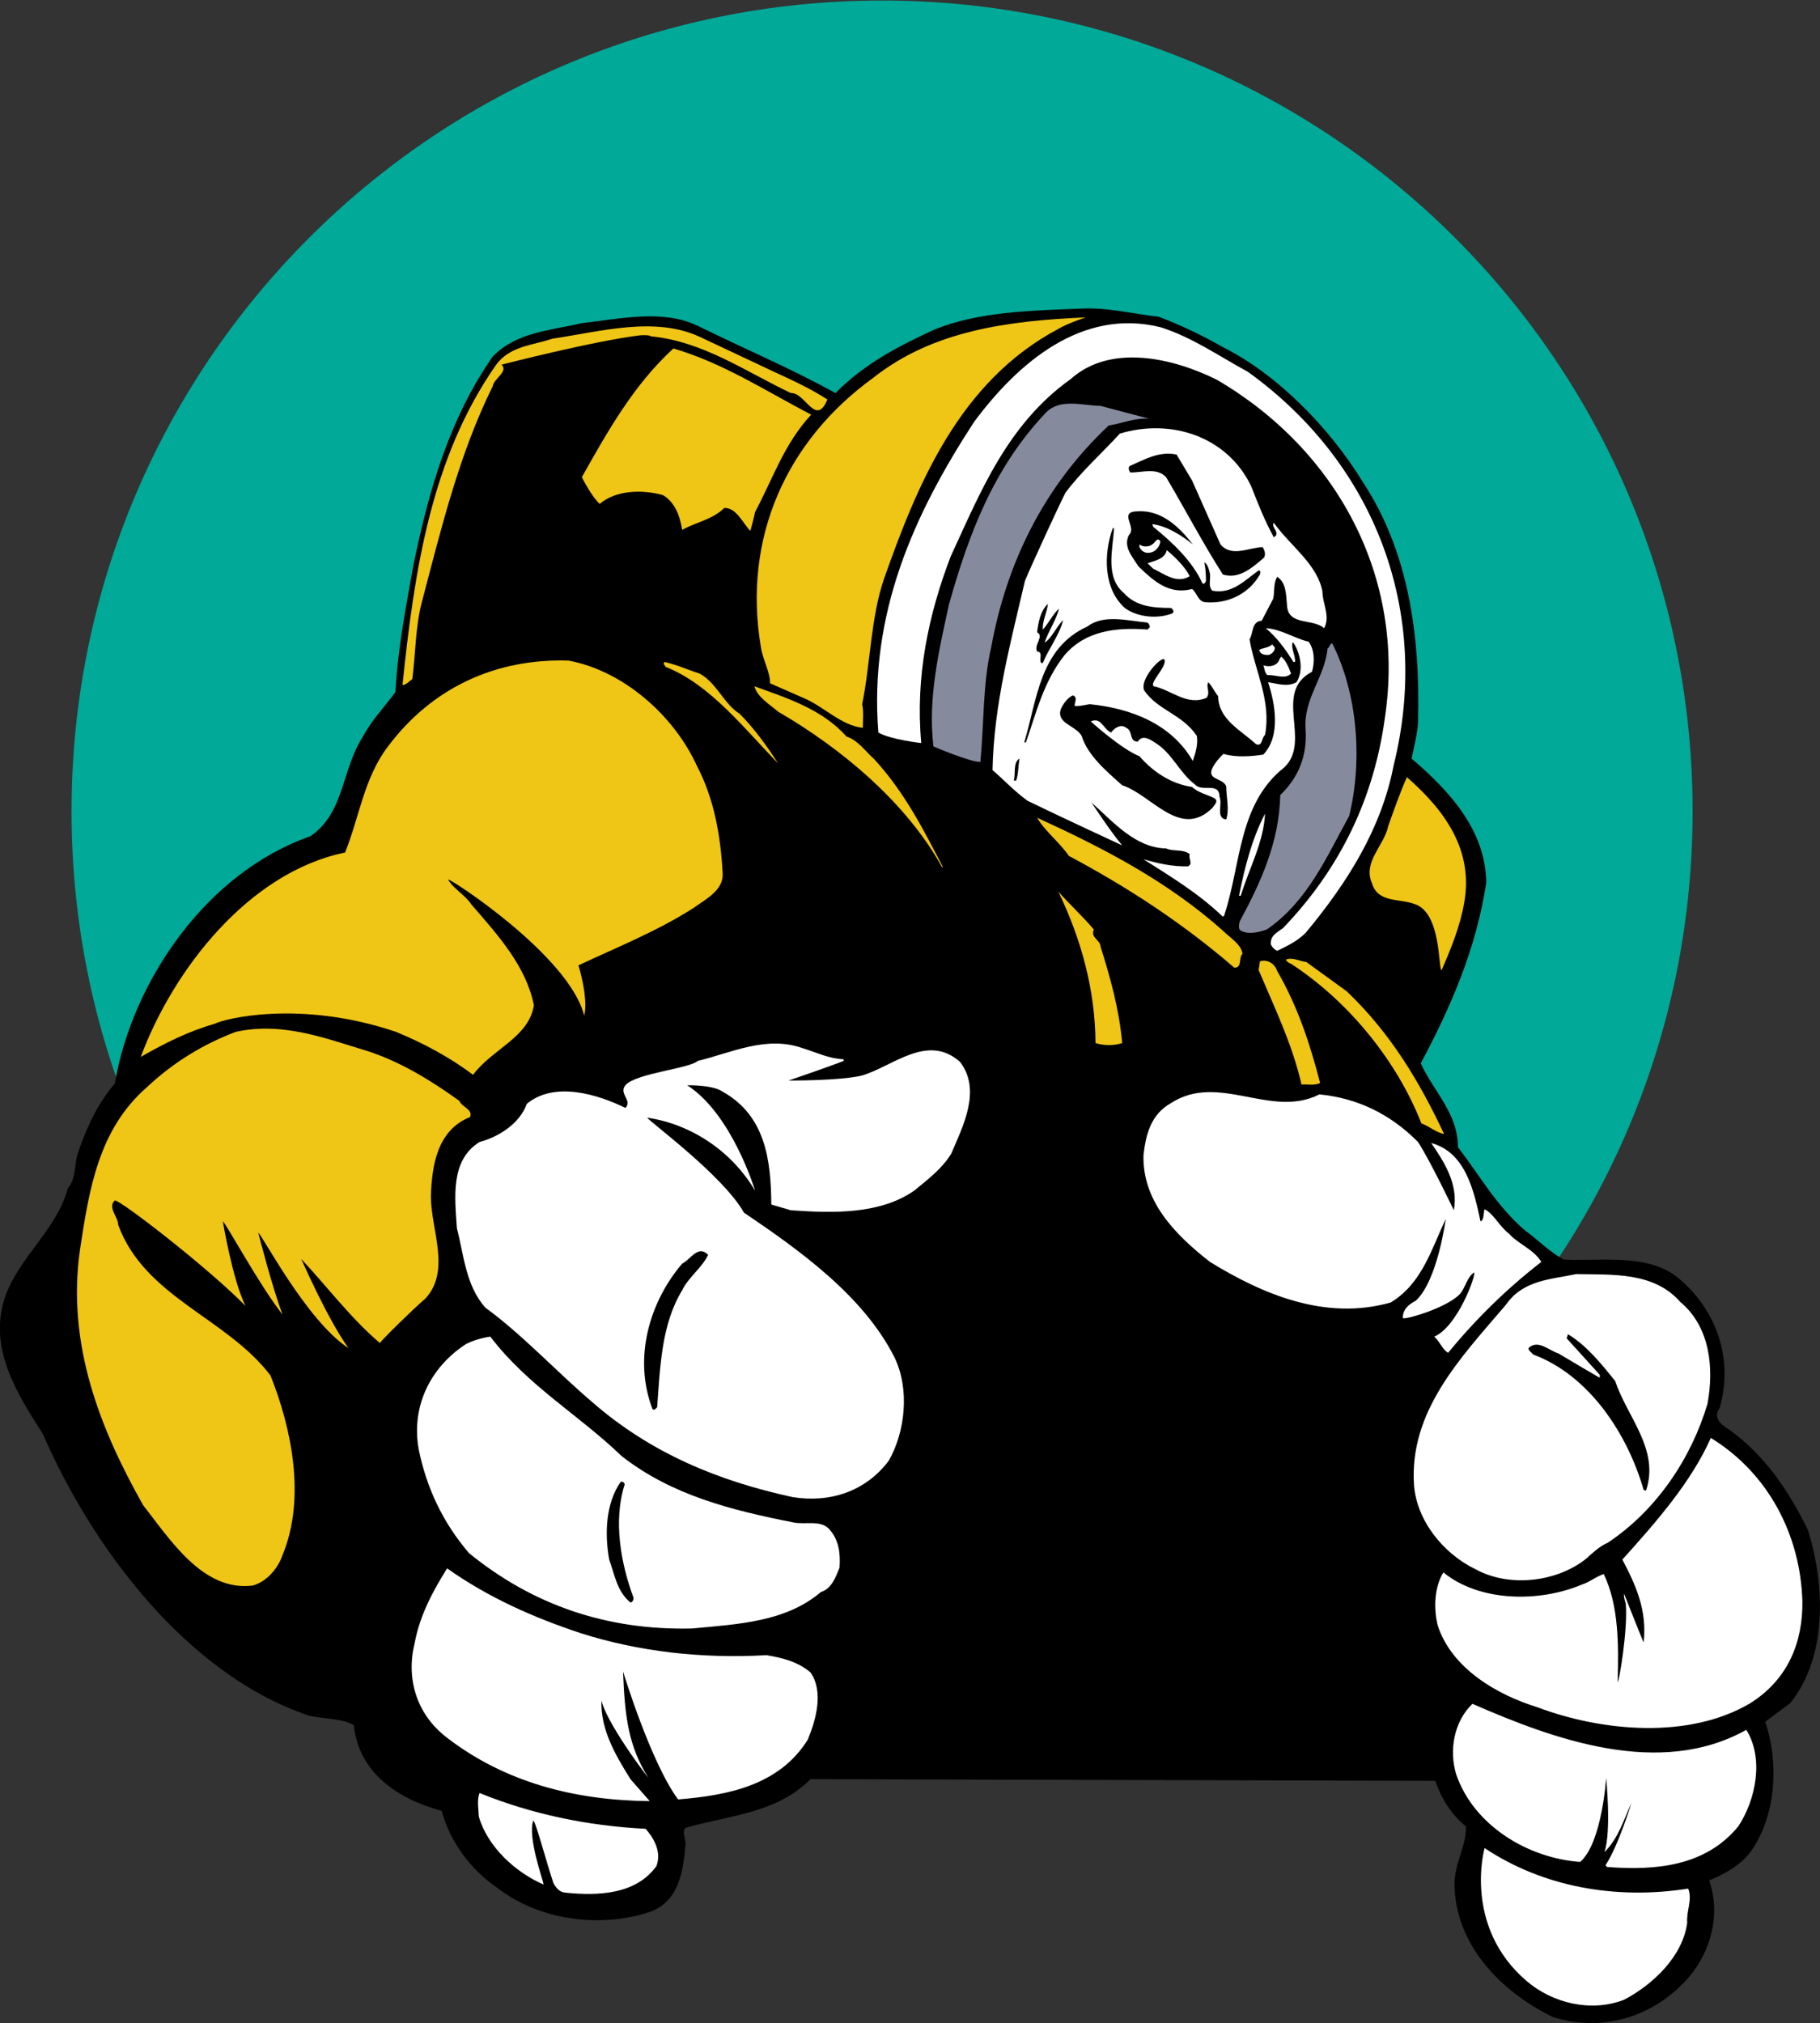 <?xml version="1.0" encoding="UTF-8" standalone="no"?>
<svg
   xmlns:dc="http://purl.org/dc/elements/1.1/"
   xmlns:cc="http://creativecommons.org/ns#"
   xmlns:rdf="http://www.w3.org/1999/02/22-rdf-syntax-ns#"
   xmlns:svg="http://www.w3.org/2000/svg"
   xmlns="http://www.w3.org/2000/svg"
   viewBox="0 0 718.36 798.267"
   height="798.267"
   width="718.36"
   xml:space="preserve"
   id="svg2"
   version="1.1"><rect x="0" y="0" width="718.36" height="798.267" fill="#333333" stroke="none"/><defs
     id="defs6" /><g
     transform="matrix(1.333,0,0,-1.333,0,798.267)"
     id="g10"><g
       transform="scale(0.1)"
       id="g12"><path
         id="path14"
         style="fill:#00a998;fill-opacity:1;fill-rule:nonzero;stroke:none"
         d="m 5011.84,3586.98 c 0,-1325.49 -1074.51,-2400 -2400,-2400 -1325.48,0 -2399.996,1074.51 -2399.996,2400 0,1325.48 1074.516,2400 2399.996,2400 1325.49,0 2400,-1074.52 2400,-2400" /><path
         id="path16"
         style="fill:#000000;fill-opacity:1;fill-rule:nonzero;stroke:none"
         d="m 3430.84,5050.98 c 66,-25 131,-56 192,-91 163,-82 317,-242 413,-399 134,-204 170,-451 163,-710 -2,-37 -12,-72 -19,-108 117,-100 219,-215 221,-367 -29,-193 -104,-367 -194,-535 37,-82 111,-149 110,-248 64,-83 114,-174 199,-247 39,-28 74,-65 115,-86 113,-5 251,19 339,-55 113,-94 164,-240 122,-384 -21,-30 5,-50 29,-65 107,-76 180,-188 233,-298 50,-163 58,-373 -53,-511 l -74,-55 c 41,-122 32,-273.996 -39,-378.996 -33,-47.004 -81,-71.004 -127,-91.004 35,-100 5,-210 -60,-286 -102,-117.996 -257,-165 -403,-117.996 -154,75 -291,215 -291,396 1,60.996 35,110 34,167.996 -44,35 -74,85 -91,135 l -1850,5 c -101,-102 -242,-107 -370,-143.996 -11,-11.004 0,-31.004 0,-46.004 -6,-78.996 -18,-170 -103,-202 -149,-50.996 -332,-25 -454,70 -81,55 -141,139.004 -165,228.004 -6,3.996 -240.15,49.473 -260,253.996 -40,22.004 -91.996,17.004 -135.996,29 -362.004,123 -641,501 -785,833 -77,120 -164,256 -111,408 41,115 154,200 185,319 26,30 18,73 31,108 25,72 56,141 108,202 52,304 272,625 579,732 101.996,69 92.996,201 155.996,295 24,47 64,88 96,132 7,129 31,251 53,374 45,220 106,434 235,619 71,73 171,77 264,99 110,12 237,42 341,-7 136,-67 276,-126 410,-200 87,88 189,140 293,188 131,53 283,56 434,62 82,4 154,-16 230,-24" /><path
         id="path18"
         style="fill:#efc516;fill-opacity:1;fill-rule:nonzero;stroke:none"
         d="m 3133.84,5014.98 c -294,-156 -418,-462 -516,-739 -40,-117 -40,-250 -65,-372 5,-22 2,-47 2,-70 -65,7 -116,64 -177,89 l -98,43 c 2,30 -22,71 -27,108 -54,322 75,610 334,797 176,139 398,168 628,178 0,0 -55,-18 -81,-34" /><path
         id="path20"
         style="fill:#ffffff;fill-opacity:1;fill-rule:nonzero;stroke:none"
         d="m 3694.84,4887.98 c 378,-272 544,-712 432,-1164 -36,-187 -136,-347 -261,-497 -25,-25 -55,-39 -84,-53 -9,4 -15,11 -19,19 -2,26 18,35 36,48 172,179 270,388 302,624 62,415 -142,791 -497,999 -126,63 -314,110 -434,2 -188,-134 -268,-337 -355,-525 -65,-170 -105,-355 -87,-552 0,0 -90,10 -127,31 -28,354 106,647 283,919 132,178 321,338 552,281 93,-29 174,-86 259,-132" /><path
         id="path22"
         style="fill:#efc516;fill-opacity:1;fill-rule:nonzero;stroke:none"
         d="m 2291.84,4887.98 c 54,-25 107,-49 158,-82 -34,-83 -66,22 -108,19 -135,64 -260,153 -415,168 -4,5 -31,3 -31,3 -140,-17 -411,-87 -411,-87 22,-20 -23,-41 -26,-64 -99,-200 -152,-419 -209,-636 -20,-73 -19,-154 -29,-231 -9,-5 -19,-18 -29,-17 35,339 85,672 276,946 41,58 110,59 168,79 138,20 303,68 437,5 l 219,-103" /><path
         id="path24"
         style="fill:#efc516;fill-opacity:1;fill-rule:nonzero;stroke:none"
         d="m 2401.84,4760.98 c -80,-86 -114,-191 -166,-288 -4,-19 -9,-37 -14,-56 -22,22 -41,69 -77,68 -36,-35 -84,-42 -125,-65 -6,40 -21,82 -57,103 -61,17 -139,15 -187,-26 -24,21 -53,79 -53,79 74,131 151,271 271,381 145,-42 274,-126 408,-196" /><path
         id="path26"
         style="fill:#858a9d;fill-opacity:1;fill-rule:nonzero;stroke:none"
         d="m 3402.84,4748.98 c -44,3 -80,-14 -120,-20 -193,-181 -303,-409 -348,-657 -25,-107 -21,-226 -32,-339 -32,0 -139,46 -139,46 -17,145 17,286 46,420 58,206 131,404 288,569 42,42 107,20 161,19 l 144,-38" /><path
         id="path28"
         style="fill:#ffffff;fill-opacity:1;fill-rule:nonzero;stroke:none"
         d="m 3704.84,4548.98 c 20,-51 40,-102 67,-151 22,13 -10,30 0,43 48,-68 129,-122 144,-204 0,-36 24,-72 5,-108 -34,30 -107,6 -110,68 -3,31 -2,67 -29,84 -12,-19 -7,-44 -12,-65 l -34,-65 c -31,-2 -24,-37 -36,-55 16,-94 65,-181 46,-283 -11,-8 -7,-36 -27,-27 -46,42 -111,73 -112,142 -11,13 -18,30 -29,41 -8,-15 7,-29 -5,-46 -58,-25 -104,23 -156,34 -16,9 40,59 31,79 -7,13 -74,-57 -60,-91 40,-59 114,-71 156,-135 4,-25 -4,-51 -12,-74 -64,111 -185,156 -305,168 -15,-2 -31,-7 -45,-5 0,11 10,26 -5,31 -15,-6 -29,-25 -36,-41 -13,-43 44,-47 62,-79 18,-58 73,-104 120,-146 87,-28 172,-161 267,-67 5,8 19,19 7,28 -22,12 -48,16 -67,34 -61,9 -114,43 -156,91 -55,22 -144,103 -144,103 31,14 36,-22 60,-33 11,15 30,26 45,14 21,-9 7,-40 34,-41 14,22 36,7 50,-2 53,-32 73,-90 120,-125 20,-23 72,9 72,-36 10,-21 -12,-64 20,-67 10,31 0,66 0,98 -11,27 -61,17 -39,58 8,14 20,28 31,38 35,-11 82,-8 118,-2 52,55 35,150 14,214 27,-4 57,-15 84,0 22,34 12,85 -9,117 h -3 c -4,-19 9,-37 8,-57 h -5 c -22,35 -48,72 -82,100 44,-2 84,-30 127,-40 18,-24 18,-61 10,-89 -117,-61 0,-205 -82,-283 -136,-107 -128,-286 -177,-435 1,-3 -3,-5 -5,-7 -73,70 -155,119 -235,170 42,-12 84,-22 132,-21 16,9 0,22 5,36 -19,16 -48,7 -70,17 -91,2 -155,77 -221,136 0,0 57,-87 91,-127 0,0 -190,88 -280,132 -38,27 -69,61 -104,91 4,196 54,378 96,560 19,46 99,220 120,261 46,62 108,117 161,175 149,45 317,-6 389,-156" /><path
         id="path30"
         style="fill:#000000;fill-opacity:1;fill-rule:nonzero;stroke:none"
         d="m 3529.84,4565.98 84,-189 c 33,-39 84,-9 125,-8 5,-9 10,-20 4,-31 -35,-30 -74,-65 -122,-50 -60,94 -111,192 -168,288 -28,30 -72,13 -106,14 -4,5 -7,14 -2,19 44,19 87,45 139,34 l 46,-77" /><path
         id="path32"
         style="fill:#000000;fill-opacity:1;fill-rule:nonzero;stroke:none"
         d="m 3531.84,4376.98 c -32,26 -77,55 -120,60 l 3,-8 c 58,-47 116,-102 146,-168 5,-2 9,4 10,8 0,19 -1,37 -5,55 10,-5 14,-21 17,-34 2,-17 -6,-38 7,-50 58,-11 95,30 137,60 8,0 5,-11 2,-15 -34,-57 -97,-85 -161,-79 -21,3 -23,27 -38,39 -69,-18 -114,24 -159,67 -17,28 -46,57 -28,93 25,23 -34,69 26,70 70,4 122,-45 163,-98" /><path
         id="path34"
         style="fill:#000000;fill-opacity:1;fill-rule:nonzero;stroke:none"
         d="m 3298.84,4424.98 c -4,-64 -27,-145 29,-192 36,-40 87,-44 139,-44 6,-3 11,-11 5,-16 -43,-17 -101,-12 -139,14 -67,57 -65,163 -38,238 h 4" /><path
         id="path36"
         style="fill:#ffffff;fill-opacity:1;fill-rule:nonzero;stroke:none"
         d="m 3435.84,4385.98 c -1,-14 -14,-31 -29,-33 -15,-4 -27,4 -33,16 v 8 c 10,-8 28,-8 38,0 8,4 15,24 24,9" /><path
         id="path38"
         style="fill:#ffffff;fill-opacity:1;fill-rule:nonzero;stroke:none"
         d="m 3522.84,4282.98 c -38,-24 -76,7 -108,22 l -17,16 c 21,8 51,12 57,39 25,-21 53,-48 68,-77" /><path
         id="path40"
         style="fill:#000000;fill-opacity:1;fill-rule:nonzero;stroke:none"
         d="m 3102.84,4200.98 c -2,-24 -17,-51 -15,-76 17,18 29,45 48,62 -8,-33 -31,-66 -43,-101 22,14 34,46 55,67 -10,-43 -42,-83 -60,-127 h -5 c -7,10 7,33 -12,34 -10,21 22,45 0,57 4,31 10,63 32,84" /><path
         id="path42"
         style="fill:#000000;fill-opacity:1;fill-rule:nonzero;stroke:none"
         d="m 3394.84,4145.98 c 7,-1 9,-8 10,-14 l -7,-7 c -92,7 -183,-3 -245,-75 -62,-77 -84,-170 -115,-259 h -5 c 38,125 45,279 187,343 48,37 119,17 175,12" /><path
         id="path44"
         style="fill:#858a9d;fill-opacity:1;fill-rule:nonzero;stroke:none"
         d="m 3944.84,4083.98 c 74,-147 91,-344 50,-511 -66,-119 -122,-252 -244,-336 -23,-8 -55,-16 -77,-3 -8,4 -5,19 -3,27 62,115 117,234 120,374 55,53 80,117 75,194 -7,92 57,154 65,240 7,4 7,15 14,15" /><path
         id="path46"
         style="fill:#ffffff;fill-opacity:1;fill-rule:nonzero;stroke:none"
         d="m 3774.84,4071.98 c 0,-11 -8,-18 -17,-22 -12,-1 -27,1 -29,15 11,6 28,6 38,16 l 8,-9" /><path
         id="path48"
         style="fill:#ffffff;fill-opacity:1;fill-rule:nonzero;stroke:none"
         d="m 3822.84,3994.98 c -17,-19 -47,-3 -70,-5 -9,8 -8,19 -12,29 18,-6 42,-2 48,19 l 5,7 c 14,-12 22,-32 29,-50" /><path
         id="path50"
         style="fill:#efc516;fill-opacity:1;fill-rule:nonzero;stroke:none"
         d="m 2063.84,3720.98 c 50,-96 70,-204 76,-319 2,-50 -52,-76 -86,-101 -108,-69 -226,-116 -341,-170 0,0 30,-96 17,-149 -44,178 -402,410 -403,403 15,-27 50,-45 69,-74 80,-92 162,-183 185,-298 -15,-96 -123,-129 -180,-206 -71,53 -148,94 -228,127 -286.418,96.84 -511.996,38 -536.996,24 -78,-22 -149,-58 -219,-98 96,258 319,546 604.996,605 42,104 56,221 127,314 132,176 322,261 535,254 161,-30 311,-161 380,-312" /><path
         id="path52"
         style="fill:#efc516;fill-opacity:1;fill-rule:nonzero;stroke:none"
         d="m 2070.84,3994.98 c 51,-27 72,-90 120,-120 45,-46 80,-95 113,-146 -96,98 -201,234 -332,285 -2,3 -10,10 -4,15 36,-8 68,-23 103,-34" /><path
         id="path54"
         style="fill:#efc516;fill-opacity:1;fill-rule:nonzero;stroke:none"
         d="m 2506.84,3807.98 c 33,-10 57,-45 82,-67 89,-97 145,-207 202,-317 v -5 c -106,194 -302,356 -487,463 -25,22 -61,42 -70,75 97,-35 201,-68 273,-149" /><path
         id="path56"
         style="fill:#000000;fill-opacity:1;fill-rule:nonzero;stroke:none"
         d="m 3018.84,3742.98 c -4,-22 -3,-45 -10,-65 h -7 c 6,19 -3,54 17,65" /><path
         id="path58"
         style="fill:#efc516;fill-opacity:1;fill-rule:nonzero;stroke:none"
         d="m 4335.84,3317.98 c -12,-71 -39,-136 -67,-201 -11,-2 1,172 -82,196 -43,16 -107,3 -124,60 -29,64 36,112 48,171 17,48 35,99 55,144 112,-98 197,-215 170,-370" /><path
         id="path60"
         style="fill:#ffffff;fill-opacity:1;fill-rule:nonzero;stroke:none"
         d="m 3673.84,3336.98 h -5 c 17,85 38,168 77,243 -4,-84 -47,-162 -72,-243" /><path
         id="path62"
         style="fill:#efc516;fill-opacity:1;fill-rule:nonzero;stroke:none"
         d="m 3622.84,3231.98 c 20,-20 53,-39 56,-67 -12,-12 0,-41 -24,-41 -154,133 -319,240 -490,331 -28,41 -70,72 -94,113 194,-89 384,-186 552,-336" /><path
         id="path64"
         style="fill:#efc516;fill-opacity:1;fill-rule:nonzero;stroke:none"
         d="m 3238.84,3236.98 c -11,-24 20,-31 20,-51 29,-92 55,-185 64,-285 -23,-8 -55,-8 -79,0 -1,161 -44,311 -110,448 31,-35 76,-77 105,-112" /><path
         id="path66"
         style="fill:#efc516;fill-opacity:1;fill-rule:nonzero;stroke:none"
         d="m 3987.84,3053.98 c 132,-126 217,-271 288,-422 -22,3 -44,23 -67,31 -70,179 -208,354 -379,468 -7,6 -20,8 -22,17 19,8 40,-5 60,-7 l 120,-87" /><path
         id="path68"
         style="fill:#efc516;fill-opacity:1;fill-rule:nonzero;stroke:none"
         d="m 3781.84,3113.98 c 60,-103 97,-215 127,-331 -15,-9 -40,-3 -55,-5 -27,119 -80,228 -127,339 l 4,26 c 24,7 45,-9 51,-29" /><path
         id="path70"
         style="fill:#efc516;fill-opacity:1;fill-rule:nonzero;stroke:none"
         d="m 1359.84,2729.98 c 8,-19 41,-25 32,-48 -97,-39 -113,-142 -116,-235 0,-98 60,-220 -16,-302 -37,-32 -126,-119 -135,-132 -86,73 -157.996,169 -232.996,249 0,0 80,-182 139.996,-264 -123.996,80 -259.996,343 -267,341 0,0 42.004,-165 72.004,-242 -67.004,84 -171,276 -177.004,276 0,0 29.004,-174 67.004,-250 -111,113 -372,315 -387,312 -22,-21 10,-48 10,-72 79,-215 321,-275 451,-446 63,-157 105,-364 36,-531 -13,-39 -47.004,-80 -89,-91 -147,-18 -244,136 -324,238 -127,225 -227,476 -187,756 27,177 54,356 199,482 78.996,74 167,127 262,163 139,31 268,-20 390.996,-57 98,-32 186,-86 271,-147" /><path
         id="path72"
         style="fill:#ffffff;fill-opacity:1;fill-rule:nonzero;stroke:none"
         d="m 2497.84,2852.98 v -5 c -51,-20 -163,-58 -163,-58 0,0 153,-1 218,15 91,27 194,126 290,40 64,-84 8,-191 -26,-271 -27,-45 -70,-77 -110,-110 -101,-70 -238,-67 -365,-58 l -58,17 c -1,131 -17,263 -144,334 -30,21 -105,19 -105,19 133.21,-85.45 201,-312 201,-312 -70,118 -190,197 -319,216 -4,-4 223,-169 286,-281 164,-111 354,-246 446,-429 45,-93 32,-219 -17,-305 -68,-91 -174,-126 -285,-108 -217,47 -419,129 -593,281 -107,91 -206,199 -317,280 -58,66 -63,154 -84,235 -6,91 -20,201 67,255 56,15 119,54 140,113 82,68 210,28 292,-12 22,22 -21,42 0,67 31,36 189,49 214,72 99,24 203,76 310,38 40,-12 77,-31 122,-33" /><path
         id="path74"
         style="fill:#ffffff;fill-opacity:1;fill-rule:nonzero;stroke:none"
         d="m 3906.84,2748.98 c 112,-11 210,-58 292,-141 37,-57 106,-202 106,-202 14,76 -27,141 -67,199 102,-27 127,-143 146,-232 11,4 8,24 12,36 27,-13 43,-50 72,-72 30,-33 73,-46 96,-84 -101,-78 -194,-169 -276,-269 -17,10 -24,33 -41,48 69,29 125,184 118,190 -22,-15 -25,-45 -43,-65 -43,-43 -168,-77 -168,-70 -1,25 18,41 38,51 65,59 89,242 89,242 -42,-88 -70,-191 -163,-247 -194,-55 -380,25 -535,120 -105,82 -200,180 -197,316 7,60 21,120 81,154 142,92 296,-47 440,26" /><path
         id="path76"
         style="fill:#000000;fill-opacity:1;fill-rule:nonzero;stroke:none"
         d="m 2096.84,2273.98 c -18,-38 -59,-67 -77,-105 -61,-100 -65,-224 -74,-346 -4,-4 -9,-11 -14,-5 -57,149 -10,315 88,430 25,12 47,57 77,26" /><path
         id="path78"
         style="fill:#ffffff;fill-opacity:1;fill-rule:nonzero;stroke:none"
         d="m 4974.84,2134.98 c 88,-73 101,-194 81,-302 -47,-158 -148,-313 -295,-411 -24,-10 -46,-31 -65,-48 -87,-69 -227,-85 -326,-31 -96,46 -175,144 -183,250 -14,218 136,374 272,533 51,74 133,75 208,91 107,-2 230,7 308,-82" /><path
         id="path80"
         style="fill:#000000;fill-opacity:1;fill-rule:nonzero;stroke:none"
         d="m 4782.84,1899.98 c 35,-106 132,-202 91,-324 l -7,2 c -46,161 -158,338 -327,401 -5,6 -14,11 -14,19 28,27 60,-7 89,-16 40,-24 81,-48 122,-72 v 9 l -98,108 4,12 c 55,-33 101,-90 140,-139" /><path
         id="path82"
         style="fill:#ffffff;fill-opacity:1;fill-rule:nonzero;stroke:none"
         d="m 1451.84,2031.98 c 111,-146 264,-233 388,-353 149,-117 327,-161 509,-197 37,-8 84,10 110,-24 25,-30 30,-68 27,-110 -11,-27 -23,-62 -55,-72 -105,-89 -245,-95 -382,-108 -253,-6 -472,70 -660,223 -78,91 -126,194 -149,307 -23,127 34,243 140,312 22,11 46,18 72,22" /><path
         id="path84"
         style="fill:#ffffff;fill-opacity:1;fill-rule:nonzero;stroke:none"
         d="m 5336.84,1249.98 c 2,-123 -43,-233 -154,-303 -182,-107.996 -440,-83.996 -631,-12 -117,36 -254,114 -295,243 -12,50 -10,112 17,156 108,-88 285,-89 410,-36 23,7 42,24 65,31 45,-94 44,-212 41,-319 4,-4 31,158 24,232 -3,10 -6,19 -5,29 0,0 58,-147 58,-144 11,95 -24,171 -63,245 100,111 203,228 262,360 170,-104 265,-287 271,-482" /><path
         id="path86"
         style="fill:#000000;fill-opacity:1;fill-rule:nonzero;stroke:none"
         d="m 1849.84,1594.98 c -35,-109 -11,-236 26,-336 0,-6 -2,-13 -9,-14 -40,32 -47,83 -63,127 -14,78 -10,167 34,230 6,2 10,-2 12,-7" /><path
         id="path88"
         style="fill:#ffffff;fill-opacity:1;fill-rule:nonzero;stroke:none"
         d="m 1719.84,1153.98 c 170,-54 356,-76 550,-65 47,-8 92,-19 130,-51 40,-57 16,-141 -8,-198.996 -84,-135 -236,-165 -384,-177.004 -82,111.004 -163,379 -163,379 5.19,-137.726 17,-222.996 75,-315 -38.43,48.04 -162.09,221.879 -137,252.004 -13,-96.004 36,-179 84,-256.004 l 57,-65 c -223,2.004 -430,56.004 -602,189 -89,69 -120,174 -94,279 15,81 53,152 96,221 123,-87 257,-146 396,-192" /><path
         id="path90"
         style="fill:#ffffff;fill-opacity:1;fill-rule:nonzero;stroke:none"
         d="m 5170.84,867.984 c 53,-85 28,-208.004 -24,-286.004 -97,-117.996 -244,-131 -388,-120 l -5,5 c 38,57.004 77,185 77,185 -23,-50 -38,-103.996 -80,-146 21,63.004 5,220 5,220 0,0 -12,-192.996 -77,-249 -153,11.004 -314,106.004 -367,259 -22,73.004 -6,157.004 48,209 238,-104 554,-220.996 811,-76.996" /><path
         id="path92"
         style="fill:#ffffff;fill-opacity:1;fill-rule:nonzero;stroke:none"
         d="m 1911.84,574.98 c 26,-30 47,-69 32,-110 -60,-84 -171,-89 -269,-79 -18,1 -28,14 -36,28.004 -20,59 -55,190.996 -60,185 -17,-48.004 29,-176 31,-189.004 -82,35 -166,111 -192,201 -1,23.004 -6,49 2,70 153,-61.996 317,-96.996 492,-106" /><path
         id="path94"
         style="fill:#ffffff;fill-opacity:1;fill-rule:nonzero;stroke:none"
         d="m 4998.84,397.984 c 13,-34 -6,-66.004 -3,-101.004 -13,-98.996 -101,-182.996 -187,-227.996 -98,-38.004 -211.82,-9.984 -288,55 -190.25,162.309 -125,394 -125,394 171,-114 386,-154 603,-120" /></g></g></svg>